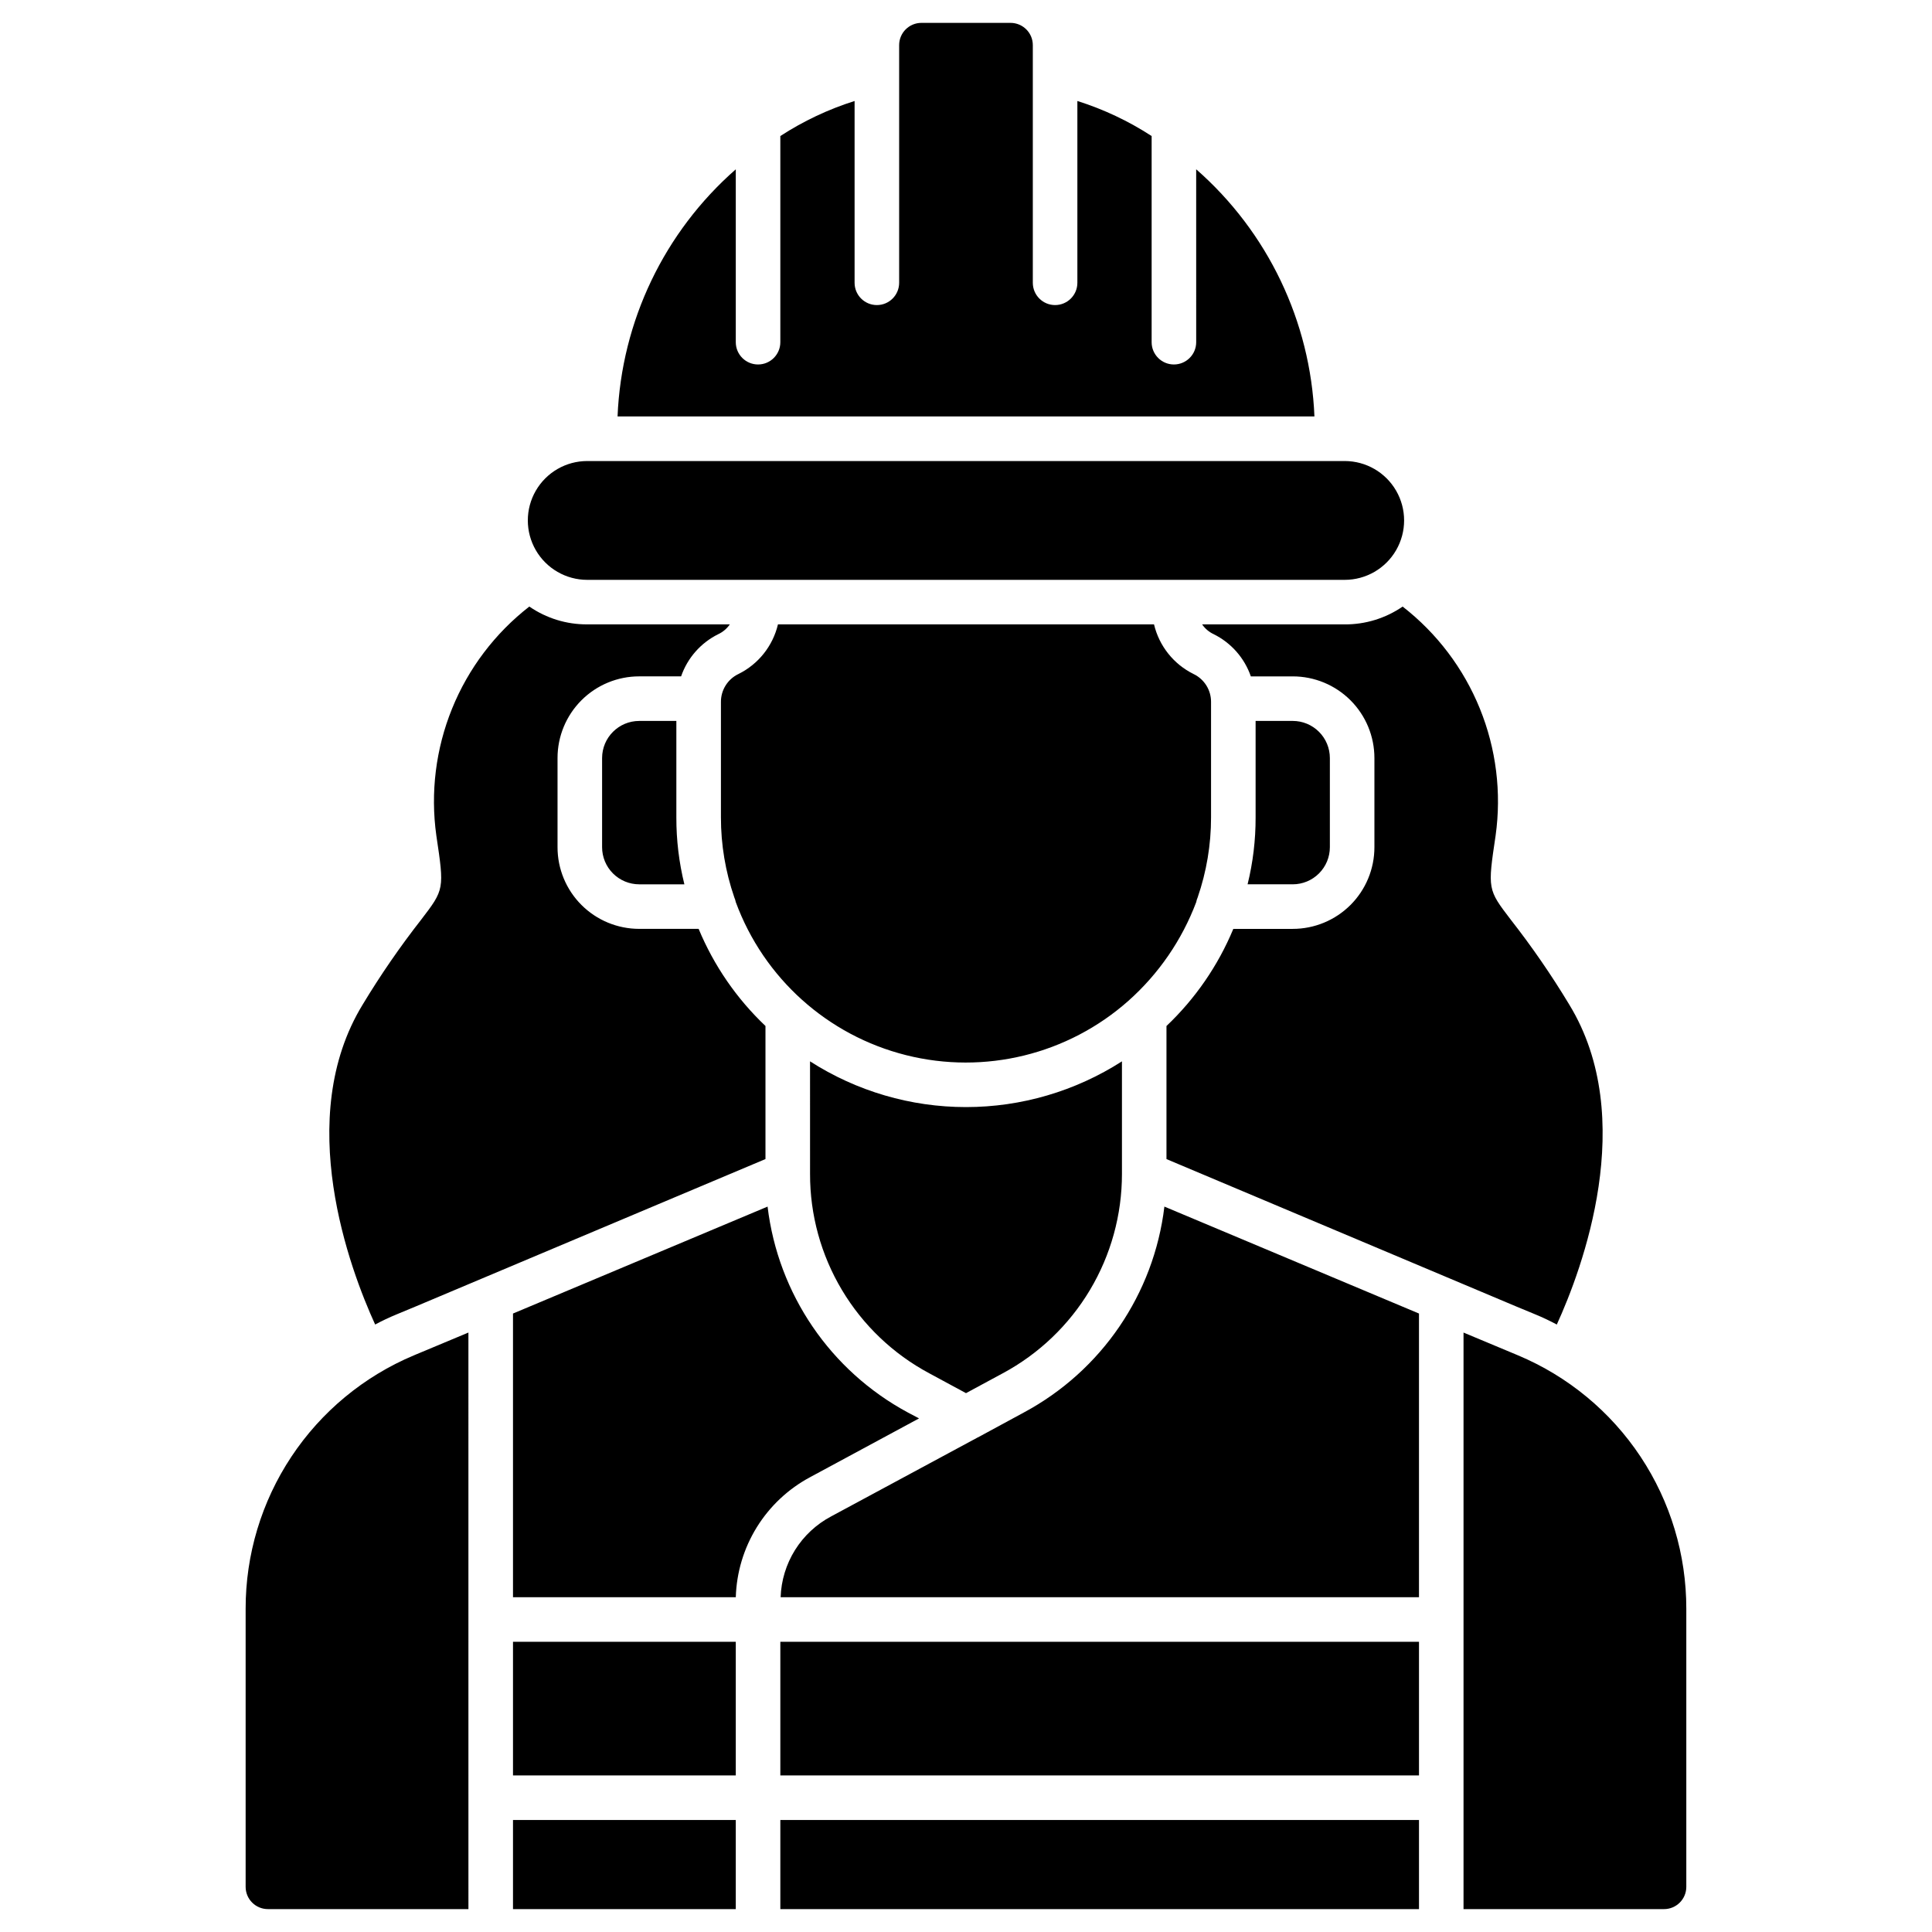 <?xml version="1.0" encoding="UTF-8"?>
<!-- Uploaded to: ICON Repo, www.svgrepo.com, Generator: ICON Repo Mixer Tools -->
<svg fill="#000000" width="800px" height="800px" version="1.1" viewBox="144 144 512 512" xmlns="http://www.w3.org/2000/svg">
 <path d="m452.58 463.76 67.465 28.34v75.18l-169.17-0.004c0.148-4.43 1.465-8.742 3.812-12.504 2.352-3.758 5.652-6.832 9.566-8.906l38.574-20.781c0.156-0.078 0.234-0.156 0.316-0.156l12.203-6.613h-0.004c20.562-11.031 34.457-31.391 37.234-54.555zm43.848-95.25v-23.617c0-2.609-1.035-5.113-2.883-6.957-1.844-1.848-4.348-2.883-6.957-2.883h-9.84v25.582c0.016 5.969-0.695 11.918-2.125 17.715h11.965c2.609 0 5.113-1.039 6.957-2.883 1.848-1.848 2.883-4.348 2.883-6.957zm-137.76 56.758 0.004 29.832c-0.023 10.84 2.902 21.48 8.465 30.785 5.559 9.305 13.543 16.922 23.102 22.039l9.762 5.273 9.762-5.273c9.543-5.129 17.52-12.75 23.078-22.051s8.492-19.938 8.488-30.773v-29.832c-12.332 7.914-26.676 12.121-41.328 12.121s-29-4.207-41.328-12.121zm28.891 94.621-2.992-1.574h0.004c-20.52-11.062-34.375-31.41-37.156-54.555l-67.465 28.34v75.18h59.039l0.004-0.004c0.191-6.562 2.113-12.957 5.566-18.543 3.457-5.582 8.324-10.156 14.113-13.258zm-36.762 94.621h169.25v-35.426h-169.25zm0 35.426h169.25v-23.617h-169.25zm-70.848 0h59.039v-23.617h-59.039zm0-35.426h59.039v-35.426h-59.039zm181.05-425.64 0.004 45.816c0 3.258-2.644 5.902-5.906 5.902-3.258 0-5.902-2.644-5.902-5.902v-54.633c-6.109-3.973-12.73-7.098-19.68-9.289v48.176c0 3.262-2.644 5.906-5.906 5.906-3.258 0-5.902-2.644-5.902-5.906v-62.977c0-3.262-2.644-5.902-5.906-5.902h-23.617 0.004c-3.262 0-5.906 2.641-5.906 5.902v62.977c0 3.262-2.641 5.906-5.902 5.906-3.262 0-5.906-2.644-5.906-5.906v-48.176c-6.949 2.191-13.57 5.316-19.68 9.289v54.633c0 3.258-2.641 5.902-5.902 5.902s-5.902-2.644-5.902-5.902v-45.816c-18.973 16.621-30.297 40.293-31.332 65.496h184.68c-1.035-25.203-12.359-48.875-31.328-65.496zm85.336 314.33c-0.156-0.078-0.395-0.156-0.551-0.234l-13.934-5.824v152.79h53.137c3.258 0 5.902-2.641 5.902-5.902v-73.684c0.02-14.336-4.199-28.359-12.125-40.309-7.93-11.949-19.211-21.285-32.43-26.84zm4.566-10.863c1.934 0.797 3.824 1.691 5.668 2.68 6.691-14.641 21.727-54.633 3.305-84.781v-0.004c-4.707-7.809-9.887-15.328-15.508-22.512-6.141-8.031-6.141-8.031-4.016-22.277 1.594-11.391 0.156-23-4.172-33.656-4.324-10.656-11.383-19.98-20.465-27.039-4.516 3.106-9.875 4.754-15.352 4.723h-37.785c0.773 1.125 1.832 2.023 3.07 2.598 4.621 2.289 8.156 6.305 9.84 11.18h11.098c5.742-0.004 11.25 2.277 15.312 6.336 4.059 4.062 6.34 9.57 6.336 15.312v23.617c0.004 5.742-2.277 11.25-6.336 15.309-4.062 4.062-9.57 6.34-15.312 6.34h-15.742c-4.039 9.723-10.074 18.492-17.715 25.738v35.27l75.098 31.645 17.555 7.398zm-251.28-194.67h200.74c5.625 0 10.82-3.004 13.633-7.875 2.812-4.871 2.812-10.871 0-15.742s-8.008-7.871-13.633-7.871h-200.74c-5.625 0-10.82 3-13.633 7.871s-2.812 10.871 0 15.742c2.812 4.871 8.008 7.875 13.633 7.875zm161.38 85.41h0.004c0.082-0.434 0.215-0.855 0.391-1.262 2.348-6.812 3.547-13.969 3.543-21.176v-30.543c0.043-3.184-1.77-6.102-4.644-7.477-5.273-2.606-9.109-7.426-10.469-13.148h-99.66c-1.359 5.723-5.195 10.543-10.469 13.148-2.875 1.375-4.688 4.293-4.644 7.477v30.543c-0.004 7.207 1.195 14.363 3.543 21.176 0.176 0.406 0.309 0.828 0.395 1.262 7.418 20.145 24.309 35.324 45.129 40.551 20.82 5.231 42.883-0.168 58.938-14.418 8.012-7.129 14.168-16.098 17.949-26.133zm-147.6-48.02c-5.434 0-9.84 4.406-9.84 9.84v23.617c0 2.609 1.035 5.109 2.883 6.957 1.844 1.844 4.348 2.883 6.957 2.883h11.965c-1.426-5.797-2.141-11.746-2.125-17.715v-25.582zm-59.75 168.14c-13.219 5.555-24.5 14.891-32.43 26.84-7.926 11.949-12.145 25.973-12.125 40.309v73.684c0 3.262 2.644 5.902 5.906 5.902h53.137l-0.004-152.79-13.934 5.824c-0.156 0.078-0.391 0.156-0.551 0.234zm93.207-87.301c-7.641-7.246-13.676-16.016-17.715-25.738h-15.742c-5.742 0-11.25-2.277-15.312-6.34-4.059-4.059-6.34-9.566-6.336-15.309v-23.617c-0.004-5.742 2.277-11.25 6.336-15.312 4.062-4.059 9.57-6.34 15.312-6.336h11.098c1.684-4.875 5.219-8.891 9.844-11.18 1.234-0.574 2.293-1.473 3.066-2.598h-37.785c-5.477 0.031-10.836-1.617-15.348-4.723-9.082 7.059-16.145 16.383-20.469 27.039-4.328 10.656-5.766 22.266-4.172 33.656 2.125 14.25 2.125 14.25-4.016 22.277-5.621 7.184-10.797 14.703-15.508 22.512-18.422 30.148-3.387 70.141 3.305 84.781l0.004 0.004c1.84-0.988 3.734-1.883 5.668-2.68l5.117-2.125 17.555-7.398 75.098-31.645z"/>
</svg>